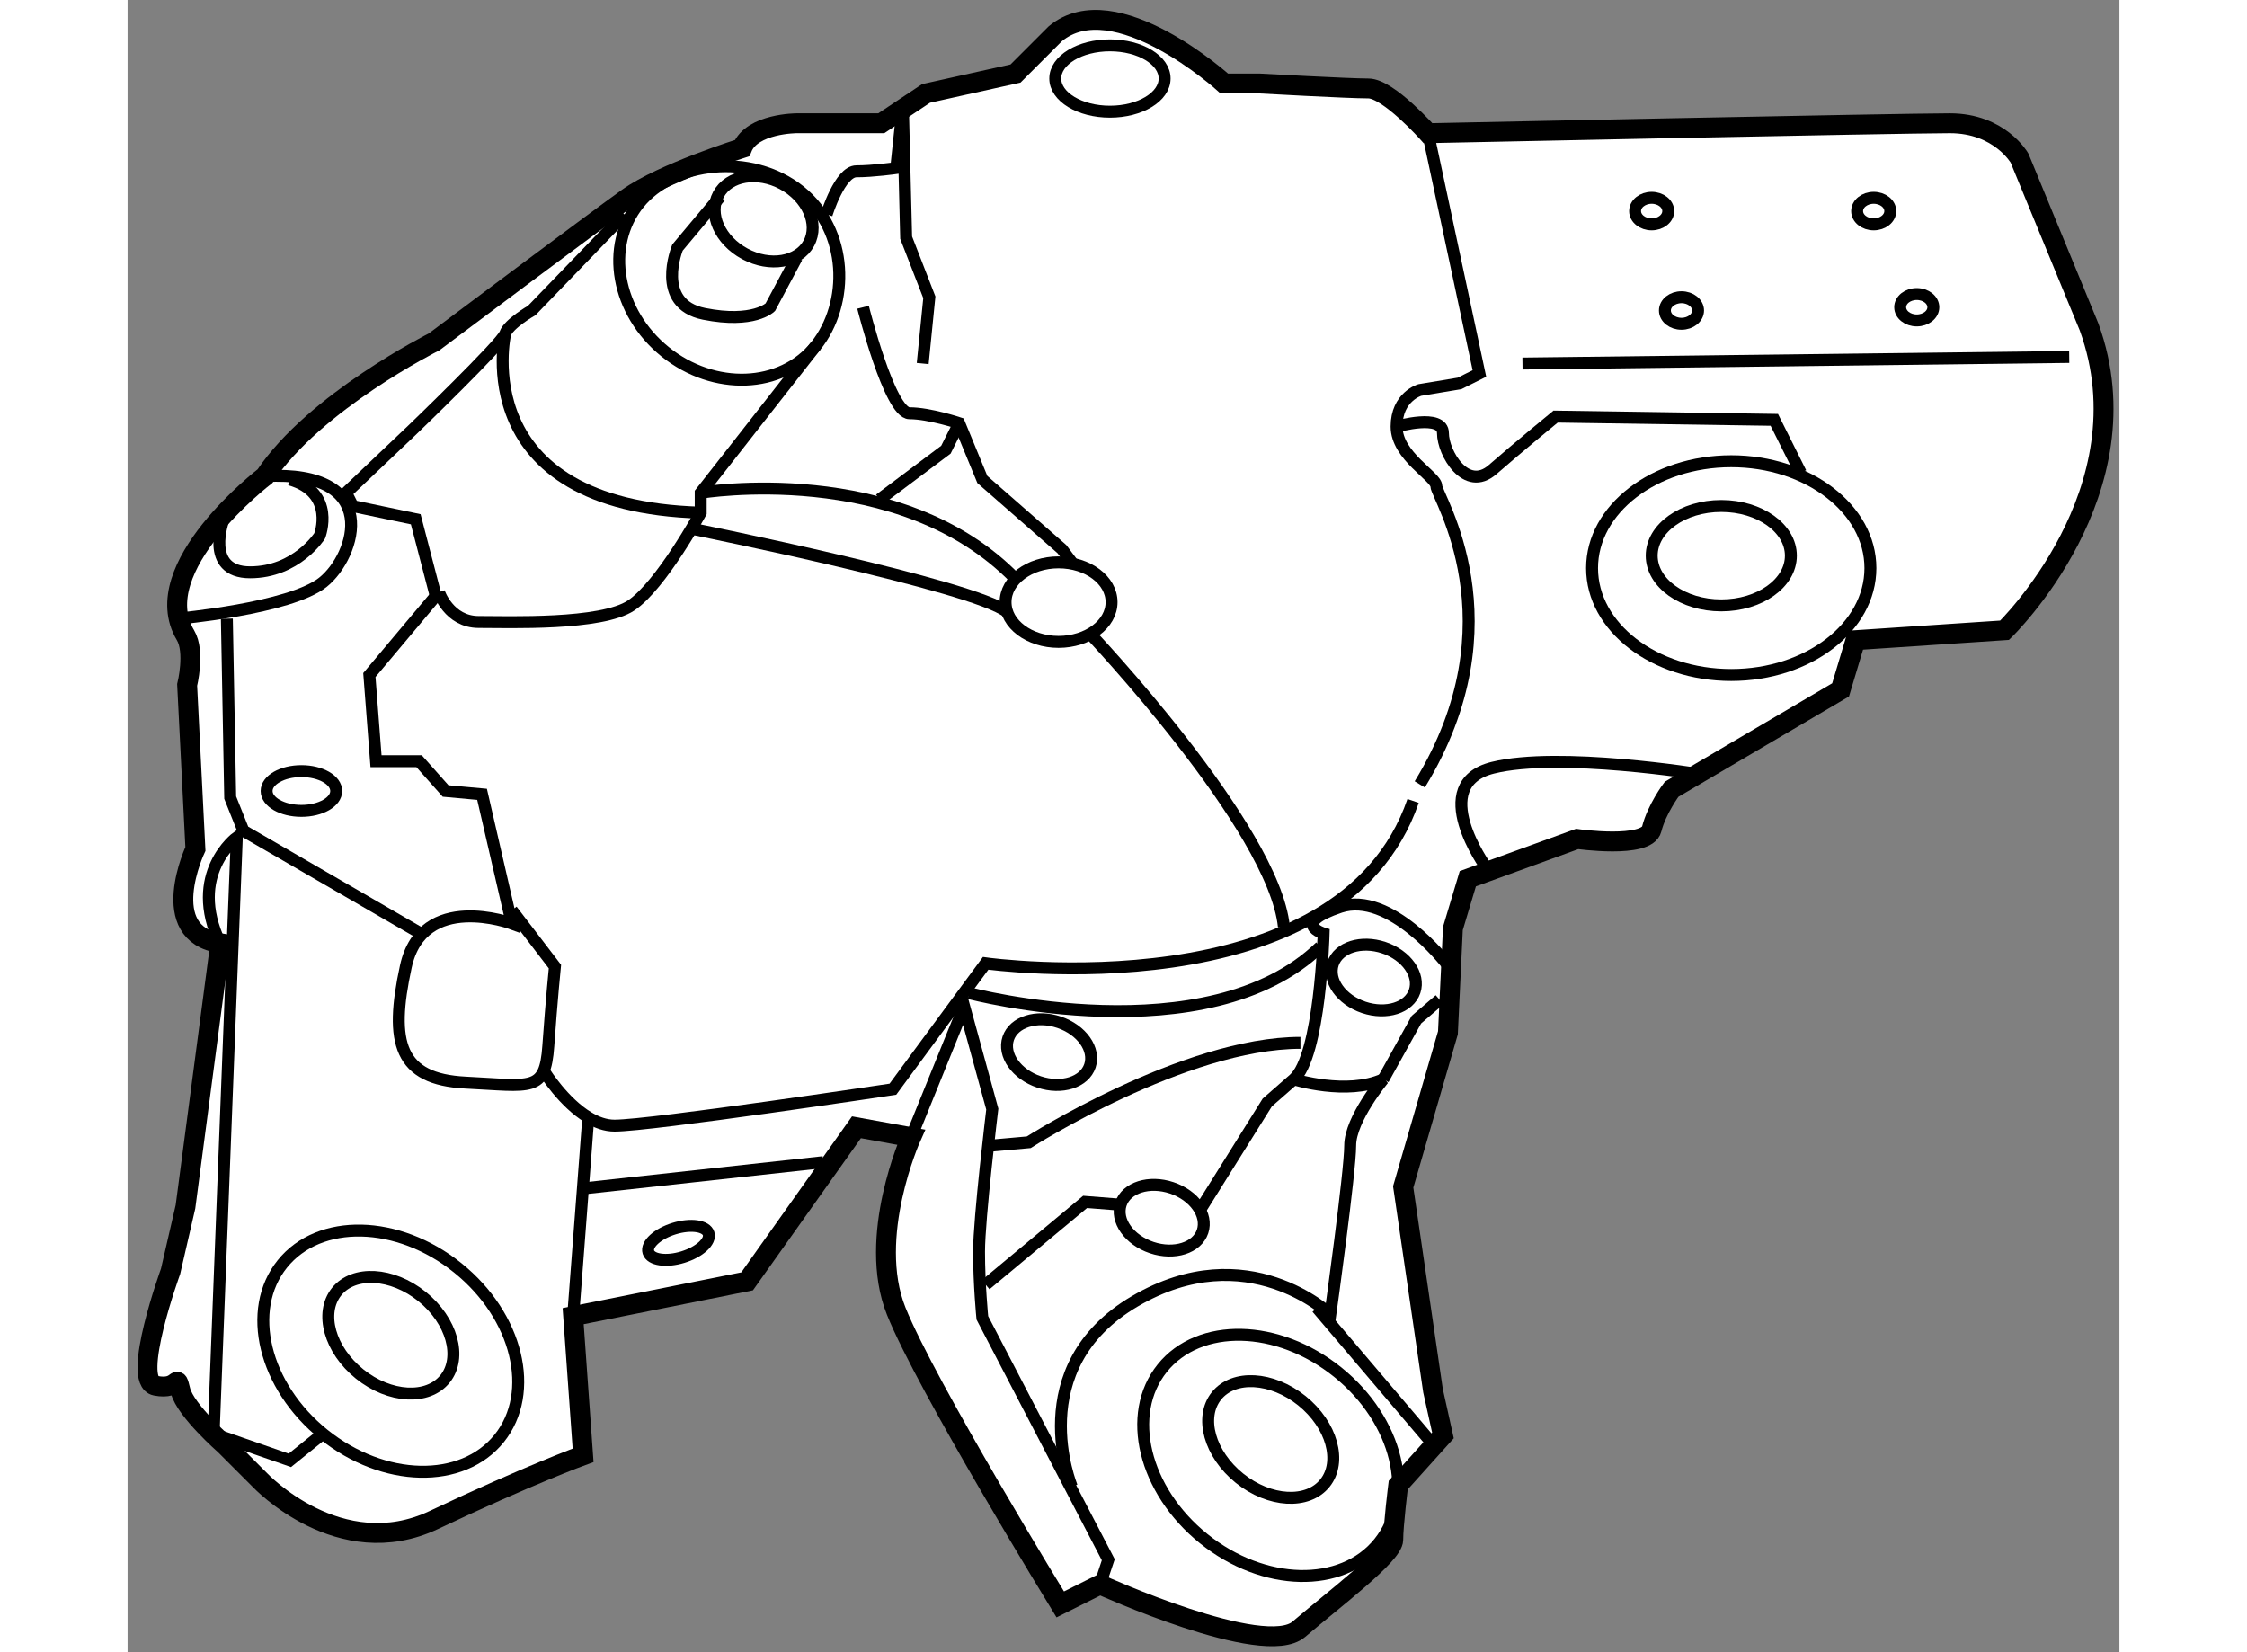 <?xml version="1.0" encoding="utf-8"?>
<!-- Generator: Adobe Illustrator 15.1.0, SVG Export Plug-In . SVG Version: 6.00 Build 0)  -->
<!DOCTYPE svg PUBLIC "-//W3C//DTD SVG 1.1//EN" "http://www.w3.org/Graphics/SVG/1.1/DTD/svg11.dtd">
<svg version="1.1" xmlns="http://www.w3.org/2000/svg" xmlns:xlink="http://www.w3.org/1999/xlink" x="0px" y="0px" width="244.8px"
	 height="180px" viewBox="61.814 101.187 50.094 41.552" enable-background="new 0 0 244.8 180" xml:space="preserve">
	
<rect x="61.814" y="101.187" width="50.094" height="41.552" fill="#808080" stroke="none"/>
	
<g><path fill="#FFFFFF" stroke="#000000" stroke-width="0.5" d="M105.27,117.287l3.75-0.25c0,0,3.625-3.5,2.125-7.625l-1.75-4.25
			c0,0-0.5-0.875-1.75-0.875s-13.125,0.25-13.125,0.25s-1-1.125-1.5-1.125s-2.75-0.125-2.75-0.125h-0.875c0,0-2.75-2.5-4.25-1.25
			l-1,1l-2.25,0.5l-1.125,0.75h-2.125c0,0-1.125,0-1.375,0.625c0,0-2,0.625-2.875,1.25s-4.875,3.625-4.875,3.625s-3,1.5-4.25,3.375
			c0,0-3.016,2.305-2,4c0.25,0.418,0.042,1.252,0.042,1.252l0.208,4.123c0,0-1,2.125,0.625,2.375l-0.875,6.625l-0.375,1.625
			c0,0-1,2.75-0.375,2.875s0.5-0.375,0.625,0.125s1.125,1.375,1.125,1.375l0.875,0.875c0,0,2,2.125,4.375,1s3.75-1.625,3.75-1.625
			l-0.25-3.5l4.375-0.875l2.75-3.875l1.375,0.25c0,0-1.125,2.5-0.375,4.375s4.125,7.375,4.125,7.375l1-0.5c0,0,4.125,1.875,5,1.125
			s2.375-1.875,2.375-2.25s0.125-1.375,0.125-1.375l1.125-1.25l-0.25-1.125l-0.75-5.125l1.125-3.875l0.125-2.625l0.375-1.25l2.75-1
			c0,0,1.75,0.25,1.875-0.25s0.5-1,0.5-1l4.25-2.5L105.27,117.287z"></path><ellipse fill="none" stroke="#000000" stroke-width="0.3" cx="102.145" cy="115.475" rx="3.5" ry="2.688"></ellipse><ellipse fill="none" stroke="#000000" stroke-width="0.3" cx="101.895" cy="115.162" rx="1.75" ry="1.25"></ellipse><ellipse transform="matrix(0.779 0.627 -0.627 0.779 106.44 -26.303)" fill="none" stroke="#000000" stroke-width="0.3" cx="90.52" cy="137.787" rx="3.5" ry="2.688"></ellipse><ellipse transform="matrix(0.779 0.627 -0.627 0.779 106.189 -26.392)" fill="none" stroke="#000000" stroke-width="0.3" cx="90.521" cy="137.387" rx="1.75" ry="1.251"></ellipse><ellipse transform="matrix(0.779 0.627 -0.627 0.779 99.9 -13.007)" fill="none" stroke="#000000" stroke-width="0.3" cx="68.395" cy="135.162" rx="3.5" ry="2.688"></ellipse><path fill="none" stroke="#000000" stroke-width="0.3" d="M79.118,109.891c-0.86,1.068-2.554,1.133-3.782,0.145
			s-1.526-2.656-0.666-3.727c0.86-1.068,2.829-1.301,4.057-0.313C79.956,106.986,79.979,108.822,79.118,109.891z"></path><ellipse transform="matrix(0.779 0.627 -0.627 0.779 99.65 -13.096)" fill="none" stroke="#000000" stroke-width="0.3" cx="68.396" cy="134.762" rx="1.75" ry="1.251"></ellipse><path fill="none" stroke="#000000" stroke-width="0.3" d="M63.061,116.746c0,0,2.834-0.25,3.667-0.916s1.5-2.834-1.458-2.668"></path><path fill="none" stroke="#000000" stroke-width="0.3" d="M69.645,116.08l-1.75,2.084l0.167,2.166h1.083l0.667,0.75l0.917,0.084
			l0.75,3.25c0,0-2.25-0.834-2.667,1.082c-0.417,1.918-0.167,2.834,1.5,2.918c1.667,0.082,2,0.25,2.083-0.918
			c0.083-1.166,0.167-2,0.167-2l-1.083-1.416"></path><path fill="none" stroke="#000000" stroke-width="0.3" d="M69.645,116.08c0,0,0.25,0.75,1,0.75s3.083,0.084,3.833-0.416
			s1.75-2.334,1.75-2.334v-0.5l2.89-3.689"></path><path fill="none" stroke="#000000" stroke-width="0.3" d="M74.311,106.58l-2.333,2.416c0,0-0.584,0.334-0.667,0.584
			s-2.333,2.416-2.333,2.416l-1.667,1.584l0.167,0.334l1.583,0.332l0.5,1.918"></path><path fill="none" stroke="#000000" stroke-width="0.3" d="M71.311,109.58c0,0-1,4.332,4.917,4.5"></path><path fill="none" stroke="#000000" stroke-width="0.3" d="M64.228,114.246c0,0-0.5,1.334,0.667,1.334s1.75-0.916,1.75-0.916
			s0.417-1.084-0.75-1.418"></path><path fill="none" stroke="#000000" stroke-width="0.3" d="M72.311,128.164c0,0,0.468,0.75,1.09,1.125
			c0.207,0.125,0.431,0.207,0.66,0.207c0.917,0,7-0.916,7-0.916l2.333-3.166c0,0,8.917,1.248,10.75-4.084"></path><polyline fill="none" stroke="#000000" stroke-width="0.3" points="73.02,134.287 73.265,131.076 73.401,129.289 		"></polyline><line fill="none" stroke="#000000" stroke-width="0.3" x1="79.311" y1="130.414" x2="73.265" y2="131.076"></line><ellipse transform="matrix(-0.294 -0.956 0.956 -0.294 -28.703 243.663)" fill="none" stroke="#000000" stroke-width="0.3" cx="75.612" cy="132.429" rx="0.375" ry="0.792"></ellipse><ellipse transform="matrix(0.948 0.318 -0.318 0.948 44.855 -23.096)" fill="none" stroke="#000000" stroke-width="0.3" cx="93.145" cy="125.788" rx="1.084" ry="0.792"></ellipse><ellipse transform="matrix(0.948 0.318 -0.318 0.948 45.027 -20.401)" fill="none" stroke="#000000" stroke-width="0.3" cx="84.978" cy="127.663" rx="1.084" ry="0.792"></ellipse><ellipse transform="matrix(0.948 0.318 -0.318 0.948 46.499 -21.086)" fill="none" stroke="#000000" stroke-width="0.3" cx="87.811" cy="131.829" rx="1.084" ry="0.792"></ellipse><path fill="none" stroke="#000000" stroke-width="0.3" d="M86.27,141.037l0.208-0.623l-3.167-6.084c0,0-0.083-0.832-0.083-1.666
			s0.333-3.584,0.333-3.584l-0.708-2.584l-1.333,3.291"></path><path fill="none" stroke="#000000" stroke-width="0.3" d="M94.978,125.414c0,0-1.417-1.834-2.667-1.418
			c-1.25,0.418-0.417,0.668-0.417,0.668s-0.083,3.082-0.75,3.666s-0.667,0.584-0.667,0.584l-1.667,2.666"></path><polyline fill="none" stroke="#000000" stroke-width="0.3" points="83.395,133.496 85.895,131.414 86.784,131.484 		"></polyline><path fill="none" stroke="#000000" stroke-width="0.3" d="M83.561,129.996l0.917-0.082c0,0,3.916-2.5,6.833-2.5"></path><path fill="none" stroke="#000000" stroke-width="0.3" d="M91.145,128.33c0,0,1.333,0.416,2.25,0c0,0-0.833,1-0.833,1.666
			c0,0.668-0.5,4.25-0.5,4.25s-2.083-1.998-4.917-0.332s-1.583,4.666-1.583,4.666"></path><line fill="none" stroke="#000000" stroke-width="0.3" x1="94.561" y1="137.414" x2="91.728" y2="134.08"></line><polyline fill="none" stroke="#000000" stroke-width="0.3" points="93.395,128.33 94.228,126.83 94.811,126.33 		"></polyline><path fill="none" stroke="#000000" stroke-width="0.3" d="M82.978,126.164c0,0,6,1.582,8.833-1.168"></path><path fill="none" stroke="#000000" stroke-width="0.3" d="M66.709,137.256l-0.814,0.658l-1.917-0.668l0.583-15
			c0,0-1.25,0.916-0.417,2.666"></path><path fill="none" stroke="#000000" stroke-width="0.3" d="M76.061,114.496c0,0,7.042,1.418,7.875,2.084"></path><ellipse fill="none" stroke="#000000" stroke-width="0.3" cx="85.228" cy="116.33" rx="1.333" ry="1"></ellipse><path fill="none" stroke="#000000" stroke-width="0.3" d="M80.311,108.914c0,0,0.667,2.666,1.167,2.666s1.25,0.25,1.25,0.25
			l0.583,1.416l2,1.75l0.25,0.334"></path><ellipse transform="matrix(0.88 0.474 -0.474 0.88 59.899 -24.149)" fill="none" stroke="#000000" stroke-width="0.3" cx="77.853" cy="106.747" rx="1.292" ry="1"></ellipse><path fill="none" stroke="#000000" stroke-width="0.3" d="M76.715,106.135l-1.071,1.279c0,0-0.583,1.416,0.667,1.666
			s1.667-0.166,1.667-0.166l0.667-1.25"></path><path fill="none" stroke="#000000" stroke-width="0.3" d="M79.395,106.58c0,0,0.333-1.084,0.75-1.084s1-0.082,1-0.082l0.167-1.584
			l0.083,3.334l0.583,1.5l-0.167,1.666"></path><path fill="none" stroke="#000000" stroke-width="0.3" d="M76.228,113.58c0,0,5-0.834,7.917,2.166"></path><path fill="none" stroke="#000000" stroke-width="0.3" d="M85.978,117.08c0,0,4.667,4.916,4.917,7.416"></path><ellipse fill="none" stroke="#000000" stroke-width="0.3" cx="66.186" cy="121.08" rx="0.875" ry="0.5"></ellipse><polyline fill="none" stroke="#000000" stroke-width="0.3" points="64.311,116.746 64.395,121.246 64.728,122.08 69.187,124.664 
					"></polyline><ellipse fill="none" stroke="#000000" stroke-width="0.3" cx="86.52" cy="103.162" rx="1.375" ry="0.834"></ellipse><path fill="none" stroke="#000000" stroke-width="0.3" d="M94.52,104.537l1.292,6.043l-0.5,0.25l-1,0.166
			c0,0-0.583,0.168-0.583,0.918s1,1.25,1,1.5s2.083,3.416-0.417,7.5"></path><line fill="none" stroke="#000000" stroke-width="0.3" x1="96.895" y1="110.33" x2="110.645" y2="110.164"></line><path fill="none" stroke="#000000" stroke-width="0.3" d="M93.728,111.914c0,0,1.167-0.334,1.167,0.166s0.583,1.5,1.25,0.916
			c0.667-0.582,1.583-1.332,1.583-1.332l5.5,0.082l0.667,1.334"></path><ellipse fill="none" stroke="#000000" stroke-width="0.3" cx="105.728" cy="106.496" rx="0.417" ry="0.334"></ellipse><ellipse fill="none" stroke="#000000" stroke-width="0.3" cx="106.811" cy="108.914" rx="0.417" ry="0.332"></ellipse><ellipse fill="none" stroke="#000000" stroke-width="0.3" cx="100.894" cy="108.996" rx="0.417" ry="0.334"></ellipse><ellipse fill="none" stroke="#000000" stroke-width="0.3" cx="100.144" cy="106.496" rx="0.417" ry="0.334"></ellipse><path fill="none" stroke="#000000" stroke-width="0.3" d="M95.978,122.996c0,0-1.5-2.082,0.167-2.5
			c1.667-0.416,5.25,0.168,5.25,0.168"></path><polyline fill="none" stroke="#000000" stroke-width="0.3" points="82.728,111.83 82.395,112.496 80.728,113.746 		"></polyline></g>


</svg>